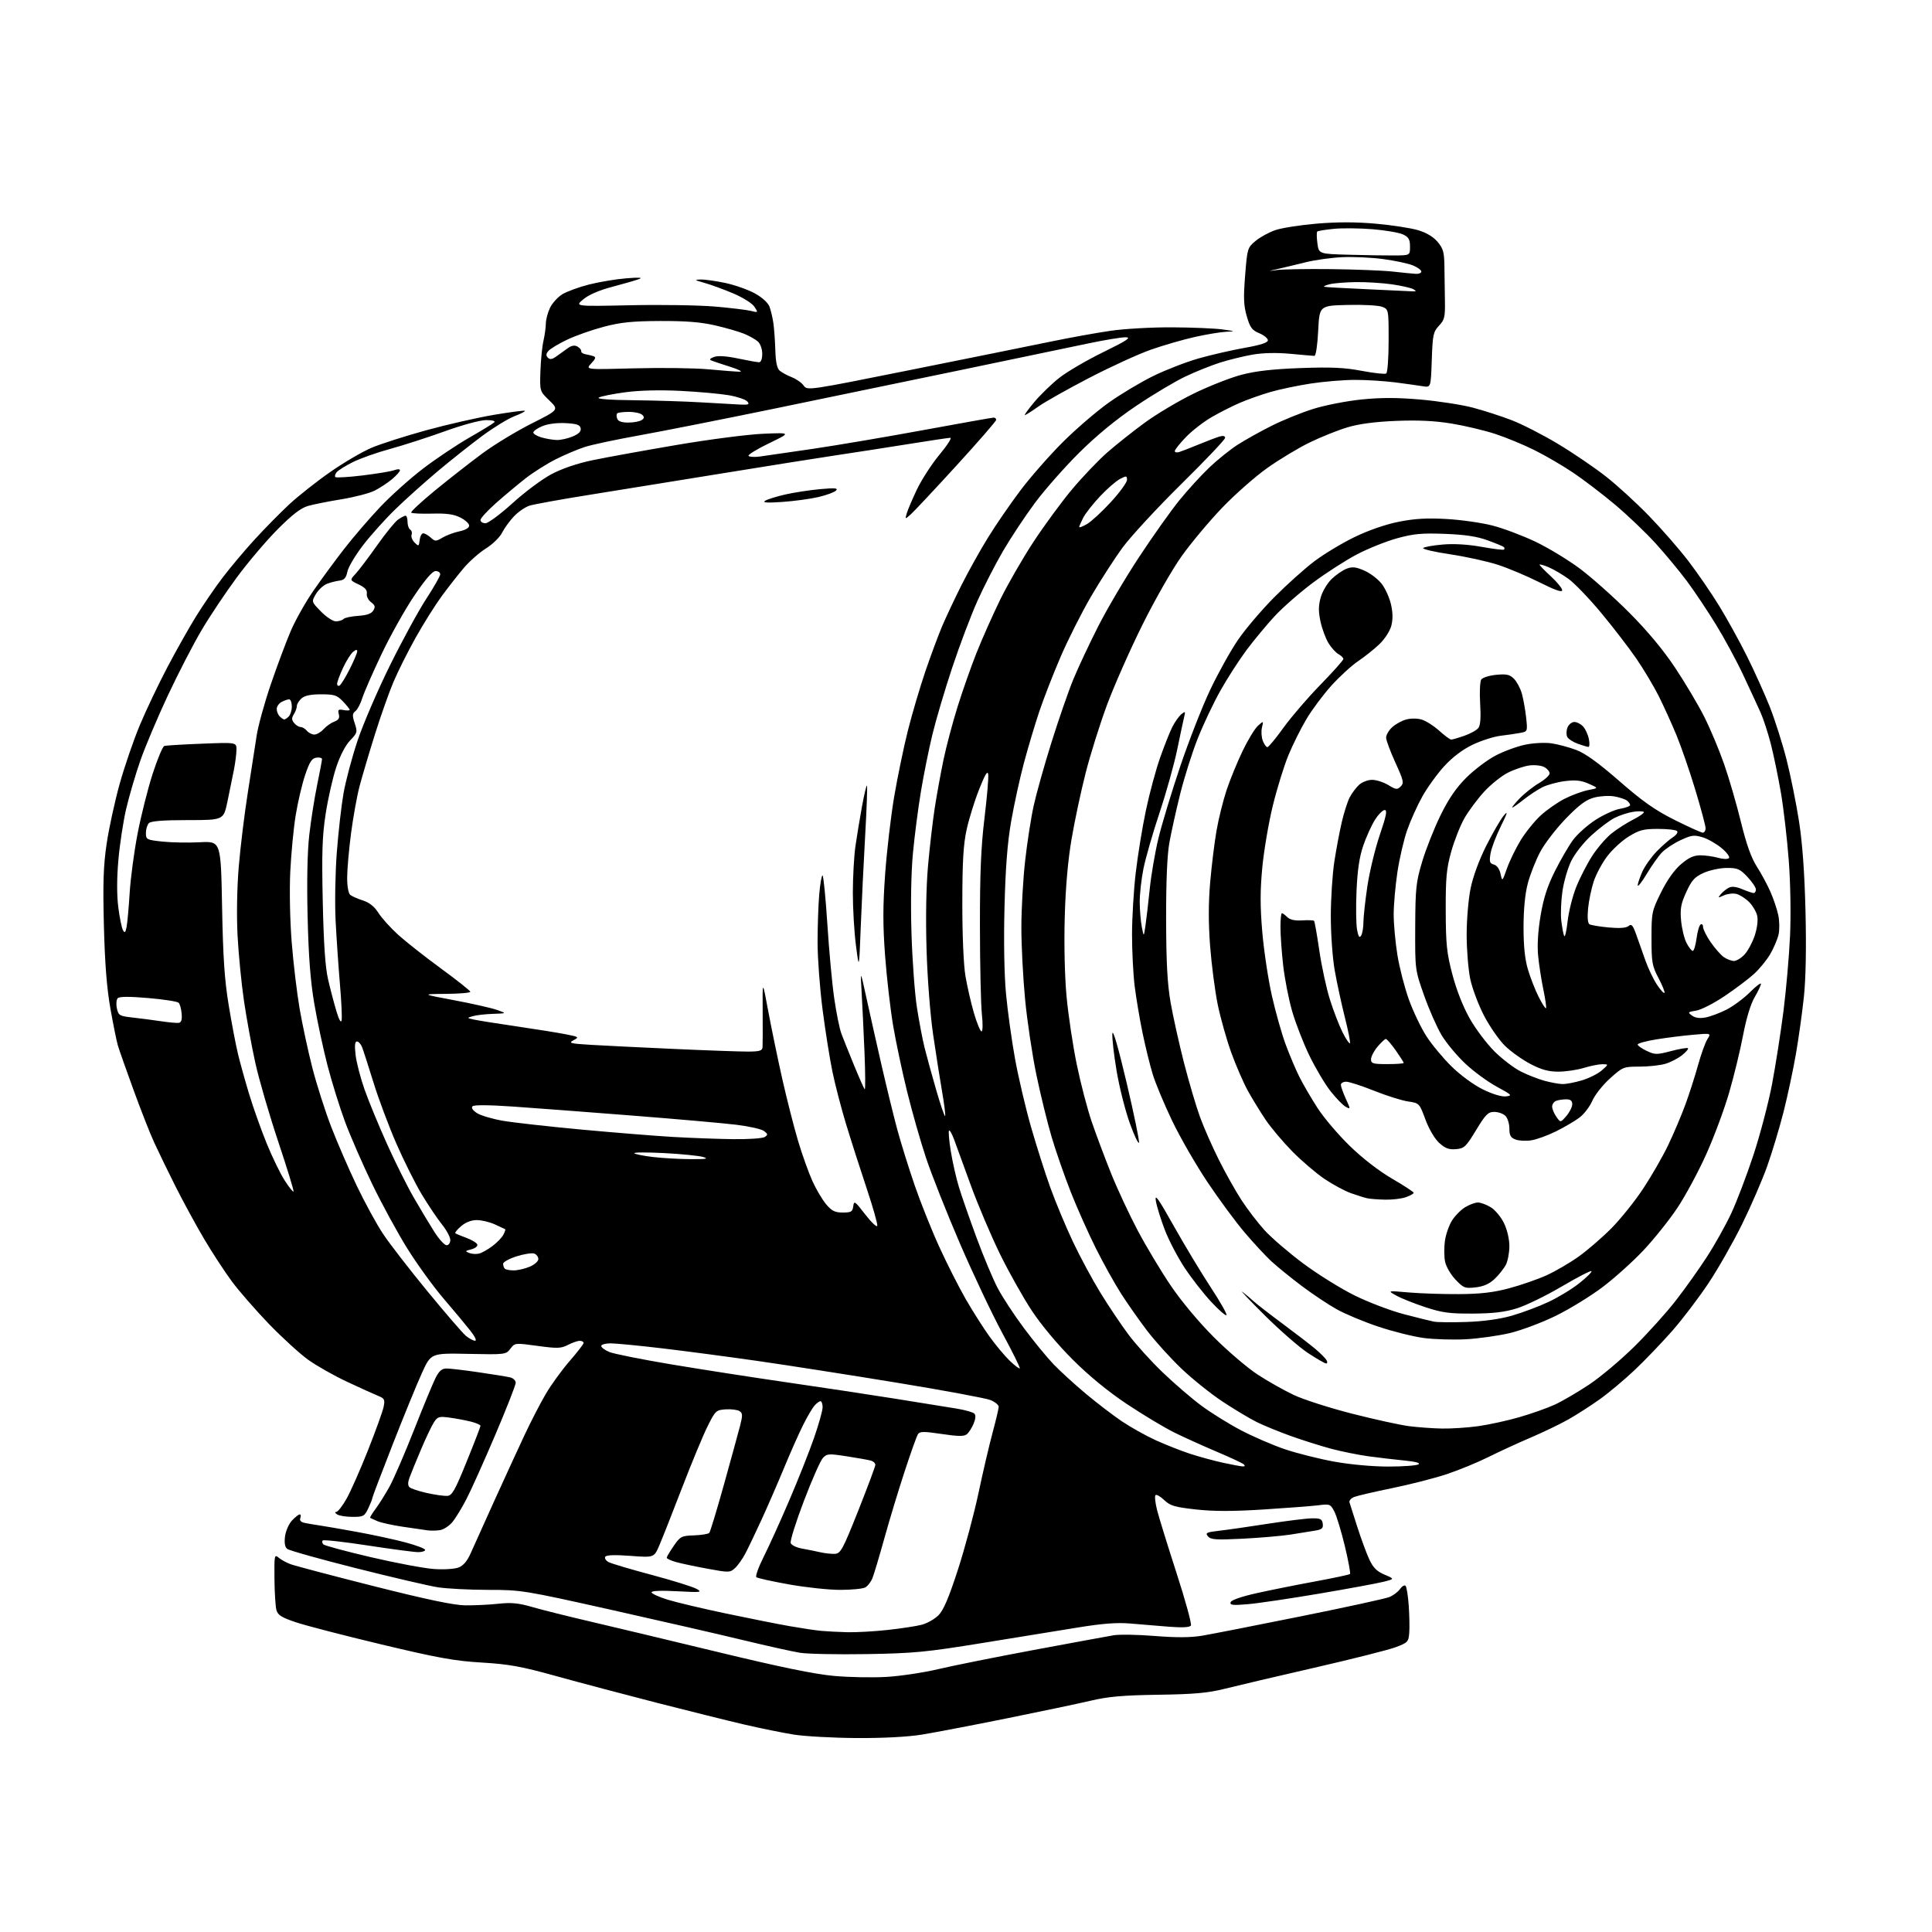 <?xml version="1.0" encoding="UTF-8" standalone="no"?>
<svg 
  version="1.1" 
  xmlns="http://www.w3.org/2000/svg" 
  xmlns:xlink="http://www.w3.org/1999/xlink" 
  xmlns:svg="http://www.w3.org/2000/svg"
  xmlns:rdf="http://www.w3.org/1999/02/22-rdf-syntax-ns#"
  xmlns:cc="http://creativecommons.org/ns#"
  xmlns:dc="http://purl.org/dc/elements/1.1/"
  viewBox="0 0 768 768"
  width="768"
  height="768"
>
<style>svg {background-color: white; }</style>"
<path stroke="none" fill="black" fill-rule="evenodd" d="M340.50,690.90C331.15,690.84 319.90,690.22 315.50,689.52C311.10,688.81 302.32,687.03 296.00,685.56C289.68,684.09 273.93,680.17 261.00,676.86C248.07,673.54 230.07,668.77 221.00,666.25C207.20,662.42 202.38,661.54 191.50,660.89C180.66,660.25 174.00,659.04 151.50,653.66C136.65,650.11 121.36,646.15 117.53,644.85C111.90,642.95 110.42,642.02 109.88,640.00C109.50,638.62 109.15,633.04 109.10,627.60C109.01,618.26 109.10,617.78 110.75,619.18C111.71,620.00 113.85,621.18 115.50,621.79C117.15,622.41 132.00,626.33 148.50,630.50C169.73,635.86 180.40,638.10 185.00,638.15C188.57,638.19 194.46,637.91 198.07,637.52C203.24,636.96 206.10,637.23 211.57,638.81C215.38,639.92 225.70,642.50 234.50,644.55C243.30,646.60 266.25,652.09 285.50,656.74C310.01,662.67 323.80,665.51 331.50,666.20C337.55,666.75 347.00,666.92 352.50,666.59C358.00,666.26 367.23,664.87 373.00,663.50C378.77,662.13 395.88,658.70 411.00,655.88C426.12,653.06 440.37,650.44 442.67,650.05C444.96,649.66 452.34,649.78 459.07,650.33C467.64,651.01 473.28,650.98 477.90,650.21C481.53,649.60 499.12,646.15 517.00,642.54C534.88,638.94 550.76,635.48 552.29,634.85C553.82,634.23 555.73,632.80 556.52,631.67C557.31,630.54 558.30,629.97 558.73,630.39C559.15,630.82 559.73,634.39 560.00,638.33C560.27,642.27 560.36,647.16 560.19,649.20C559.91,652.66 559.55,653.02 554.69,654.83C551.84,655.88 537.35,659.54 522.50,662.94C507.65,666.35 491.68,670.10 487.00,671.28C480.18,672.99 474.94,673.47 460.50,673.69C446.39,673.89 440.55,674.41 433.50,676.07C428.55,677.23 413.48,680.40 400.00,683.12C386.52,685.84 371.45,688.72 366.50,689.53C360.88,690.44 351.11,690.96 340.50,690.90zM344.50,657.53C332.95,657.72 321.02,657.48 318.00,657.00C314.98,656.51 304.85,654.26 295.50,652.00C286.15,649.73 262.52,644.31 243.00,639.94C208.28,632.18 207.20,632.00 194.00,632.00C186.57,631.99 177.57,631.52 174.00,630.96C170.43,630.40 155.80,626.99 141.50,623.38C127.20,619.78 114.89,616.32 114.15,615.70C113.24,614.96 112.97,613.29 113.31,610.69C113.60,608.55 114.85,605.72 116.09,604.40C117.33,603.08 118.71,602.00 119.14,602.00C119.58,602.00 119.69,602.66 119.38,603.46C119.01,604.42 119.61,605.08 121.16,605.39C122.45,605.66 125.08,606.10 127.00,606.38C128.93,606.65 135.68,607.83 142.00,608.98C148.32,610.13 156.99,612.01 161.25,613.15C165.51,614.29 169.00,615.62 169.00,616.11C169.00,616.60 167.76,617.00 166.25,617.00C164.74,617.01 155.73,615.81 146.23,614.36C136.73,612.90 128.66,612.00 128.30,612.37C127.93,612.73 128.05,613.43 128.57,613.93C129.08,614.42 137.60,616.71 147.50,619.02C157.40,621.33 168.65,623.44 172.50,623.71C176.42,623.98 180.73,623.71 182.30,623.10C184.23,622.35 185.76,620.52 187.19,617.25C188.34,614.64 192.55,605.30 196.54,596.50C200.54,587.70 205.88,576.07 208.42,570.66C210.95,565.24 214.78,557.82 216.93,554.16C219.07,550.49 223.34,544.61 226.41,541.07C229.49,537.54 232.00,534.28 232.00,533.82C232.00,533.37 231.30,533.00 230.45,533.00C229.60,533.00 227.49,533.73 225.77,534.62C223.02,536.04 221.56,536.09 213.66,535.01C204.73,533.79 204.66,533.79 202.89,536.14C201.14,538.46 200.86,538.49 186.22,538.19C171.33,537.88 171.33,537.88 167.77,545.69C165.80,549.99 160.55,562.81 156.10,574.18C151.64,585.55 148.00,595.16 148.00,595.53C148.00,595.90 147.27,597.73 146.39,599.60C144.89,602.75 144.43,603.00 140.14,602.98C137.59,602.98 134.82,602.53 134.00,602.00C133.16,601.46 133.01,601.02 133.65,601.02C134.29,601.01 136.14,598.64 137.77,595.75C139.40,592.86 143.23,584.20 146.28,576.50C149.33,568.80 152.13,561.04 152.49,559.26C153.08,556.37 152.85,555.90 150.33,554.88C148.77,554.25 143.25,551.75 138.06,549.32C132.86,546.89 125.89,542.95 122.56,540.57C119.23,538.18 112.22,531.79 106.98,526.37C101.75,520.94 95.12,513.35 92.26,509.50C89.40,505.66 84.40,498.01 81.14,492.50C77.89,487.00 72.75,477.55 69.71,471.50C66.67,465.45 62.85,457.57 61.22,454.00C59.58,450.43 55.89,441.01 53.01,433.08C50.12,425.15 47.35,417.28 46.85,415.58C46.35,413.89 45.02,407.32 43.90,401.00C42.46,392.92 41.69,383.11 41.30,368.00C40.87,351.02 41.10,344.17 42.39,335.40C43.29,329.30 45.62,318.60 47.56,311.63C49.51,304.66 53.12,294.13 55.59,288.23C58.06,282.34 62.98,272.00 66.53,265.25C70.08,258.50 75.23,249.36 77.98,244.94C80.72,240.51 85.42,233.66 88.42,229.70C91.42,225.74 97.16,218.90 101.19,214.50C105.21,210.10 111.43,203.79 115.00,200.47C118.58,197.15 125.92,191.35 131.33,187.59C136.74,183.82 144.16,179.48 147.83,177.94C151.50,176.41 161.25,173.29 169.50,171.02C177.75,168.75 189.84,166.00 196.37,164.90C202.90,163.80 208.42,163.09 208.64,163.31C208.86,163.53 206.99,164.50 204.47,165.46C201.96,166.42 196.21,169.94 191.70,173.28C187.19,176.62 179.22,182.94 174.00,187.32C168.78,191.71 161.21,198.49 157.19,202.40C153.17,206.30 147.38,212.75 144.32,216.73C141.26,220.70 138.46,225.43 138.09,227.23C137.58,229.73 136.85,230.57 134.96,230.80C133.61,230.96 131.35,231.54 129.94,232.09C128.53,232.64 126.57,234.46 125.58,236.14C123.78,239.19 123.78,239.19 127.59,243.09C129.69,245.24 132.35,247.00 133.50,247.00C134.66,247.00 136.03,246.58 136.55,246.06C137.07,245.54 139.70,244.98 142.40,244.81C145.81,244.59 147.63,243.95 148.40,242.69C149.28,241.24 149.10,240.59 147.50,239.39C146.40,238.57 145.64,237.03 145.81,235.97C146.03,234.58 145.11,233.54 142.55,232.32C138.99,230.62 138.99,230.62 141.38,228.06C142.69,226.65 146.52,221.58 149.90,216.79C153.27,212.01 157.03,207.39 158.24,206.54C159.45,205.70 160.79,205.00 161.22,205.00C161.65,205.00 162.00,206.10 162.00,207.44C162.00,208.78 162.48,210.18 163.07,210.54C163.66,210.91 163.90,211.82 163.61,212.57C163.32,213.33 163.85,214.72 164.79,215.66C166.41,217.28 166.52,217.23 166.82,214.69C166.99,213.21 167.63,212.00 168.24,212.00C168.85,212.00 170.18,212.76 171.21,213.69C172.97,215.28 173.26,215.28 175.93,213.70C177.50,212.77 180.52,211.65 182.64,211.21C184.98,210.73 186.50,209.84 186.50,208.96C186.50,208.15 184.93,206.70 183.00,205.73C180.40,204.42 177.51,204.01 171.77,204.17C167.52,204.28 163.78,204.11 163.46,203.79C163.13,203.47 167.46,199.45 173.07,194.85C178.68,190.26 187.14,183.64 191.88,180.15C196.62,176.66 205.38,171.35 211.35,168.35C222.19,162.89 222.19,162.89 218.37,159.19C214.55,155.50 214.55,155.50 214.83,147.50C214.98,143.10 215.52,137.70 216.03,135.50C216.54,133.30 216.96,130.22 216.98,128.65C216.99,127.08 217.72,124.28 218.61,122.42C219.49,120.55 221.69,118.12 223.49,117.00C225.30,115.89 230.09,114.13 234.14,113.10C238.19,112.07 244.88,110.96 249.00,110.63C254.11,110.22 255.70,110.32 254.00,110.95C252.62,111.46 247.84,112.84 243.37,114.02C238.18,115.38 234.02,117.18 231.87,118.98C228.50,121.81 228.50,121.81 250.50,121.34C262.60,121.08 277.68,121.31 284.00,121.85C290.32,122.39 296.84,123.17 298.48,123.58C301.44,124.32 301.45,124.31 299.87,121.91C298.96,120.55 295.29,118.24 291.39,116.60C287.60,115.00 282.48,113.13 280.00,112.44C276.07,111.34 275.88,111.17 278.50,111.11C280.15,111.07 284.55,111.68 288.28,112.47C292.01,113.26 297.26,115.11 299.96,116.57C302.90,118.17 305.26,120.29 305.87,121.87C306.42,123.32 307.13,126.30 307.44,128.50C307.75,130.70 308.09,135.55 308.21,139.28C308.35,143.96 308.89,146.47 309.96,147.37C310.81,148.08 312.98,149.26 314.79,149.97C316.60,150.69 318.71,152.18 319.49,153.29C320.89,155.29 321.34,155.22 362.20,147.01C384.92,142.45 409.80,137.42 417.50,135.83C425.20,134.24 436.00,132.28 441.50,131.49C447.00,130.69 458.02,130.07 466.00,130.12C473.98,130.16 482.98,130.54 486.00,130.96C491.08,131.66 491.19,131.73 487.50,131.88C485.30,131.97 479.68,132.90 475.00,133.94C470.32,134.99 462.45,137.26 457.50,139.00C452.55,140.74 441.52,145.78 433.00,150.21C424.48,154.63 415.36,159.76 412.75,161.62C410.13,163.48 407.73,165.00 407.40,165.00C407.08,165.00 408.76,162.67 411.14,159.83C413.52,156.99 417.95,152.68 420.99,150.27C424.02,147.86 431.90,143.24 438.50,140.01C447.98,135.37 449.87,134.12 447.50,134.07C445.85,134.04 439.10,135.15 432.50,136.54C425.90,137.92 403.18,142.67 382.00,147.08C360.82,151.49 327.07,158.48 307.00,162.61C286.93,166.74 263.07,171.46 254.00,173.09C244.93,174.72 235.25,176.78 232.50,177.67C229.75,178.55 224.57,180.74 221.00,182.53C217.43,184.32 212.00,187.75 208.93,190.14C205.87,192.54 200.59,196.96 197.18,199.97C193.78,202.98 191.00,206.02 191.00,206.72C191.00,207.43 191.89,208.00 192.98,208.00C194.06,208.00 198.90,204.41 203.73,200.03C208.55,195.64 215.51,190.46 219.18,188.51C223.39,186.27 229.44,184.22 235.51,182.95C240.82,181.84 255.81,179.12 268.83,176.90C281.98,174.66 297.39,172.67 303.50,172.42C314.50,171.96 314.50,171.96 305.66,176.23C300.80,178.58 297.15,180.83 297.56,181.24C297.97,181.64 299.93,181.76 301.90,181.50C303.88,181.24 313.38,179.86 323.00,178.44C332.62,177.02 352.55,173.64 367.27,170.93C382.00,168.22 394.48,166.00 395.02,166.00C395.56,166.00 396.00,166.41 396.00,166.90C396.00,167.40 388.86,175.61 380.14,185.15C371.42,194.69 363.26,203.40 362.01,204.50C359.73,206.50 359.73,206.50 360.47,204.00C360.87,202.62 362.70,198.35 364.53,194.50C366.37,190.65 370.38,184.46 373.45,180.75C376.53,177.04 378.47,174.01 377.77,174.03C377.07,174.04 369.52,175.17 361.00,176.54C352.48,177.90 339.45,179.93 332.06,181.03C324.67,182.14 304.64,185.32 287.56,188.10C270.48,190.88 246.82,194.70 235.00,196.59C223.18,198.47 212.12,200.47 210.43,201.03C208.74,201.58 205.98,203.49 204.29,205.27C202.60,207.05 200.48,209.98 199.57,211.79C198.66,213.59 195.79,216.39 193.21,217.99C190.62,219.60 186.66,223.07 184.42,225.71C182.18,228.34 178.23,233.38 175.65,236.89C173.07,240.41 168.40,247.83 165.28,253.39C162.16,258.95 158.14,266.96 156.36,271.20C154.57,275.43 151.24,284.88 148.95,292.20C146.66,299.51 143.96,308.65 142.94,312.50C141.92,316.35 140.39,324.81 139.54,331.30C138.69,337.79 138.00,345.72 138.00,348.93C138.00,352.39 138.51,355.16 139.25,355.75C139.94,356.29 142.21,357.29 144.30,357.96C146.86,358.79 148.85,360.39 150.43,362.88C151.71,364.92 155.22,368.81 158.22,371.54C161.23,374.27 168.92,380.32 175.31,385.00C181.70,389.68 186.95,393.84 186.97,394.25C186.99,394.66 182.61,395.04 177.25,395.08C167.50,395.16 167.50,395.16 180.50,397.60C187.65,398.95 195.30,400.67 197.50,401.44C201.50,402.84 201.50,402.84 196.00,403.02C192.97,403.12 189.38,403.53 188.00,403.93C185.50,404.66 185.50,404.66 188.50,405.32C190.15,405.68 197.80,406.89 205.50,408.02C213.20,409.15 221.95,410.55 224.94,411.15C230.15,412.17 230.28,412.28 227.99,413.50C225.86,414.65 226.62,414.84 235.05,415.35C240.25,415.66 255.07,416.39 268.00,416.97C280.93,417.56 294.09,418.02 297.25,418.02C302.00,418.00 303.02,417.70 303.13,416.25C303.20,415.29 303.21,408.88 303.17,402.00C303.08,389.50 303.08,389.50 305.40,402.00C306.68,408.88 309.19,421.02 310.99,429.00C312.79,436.98 315.60,448.00 317.24,453.50C318.88,459.00 321.45,466.20 322.95,469.50C324.45,472.80 326.91,476.96 328.43,478.75C330.65,481.38 331.92,482.00 335.02,482.00C338.37,482.00 338.91,481.68 339.18,479.49C339.48,477.19 339.85,477.44 343.92,482.73C346.36,485.88 348.52,487.94 348.73,487.31C348.94,486.67 347.03,479.93 344.49,472.33C341.95,464.72 338.29,453.32 336.37,447.00C334.44,440.68 331.98,431.23 330.90,426.00C329.82,420.77 328.05,409.62 326.97,401.21C325.89,392.80 325.00,380.83 325.00,374.61C325.00,368.39 325.29,359.86 325.65,355.65C326.00,351.44 326.60,348.00 326.96,348.00C327.33,348.00 328.19,356.66 328.88,367.25C329.56,377.84 330.79,391.20 331.63,396.93C332.46,402.67 333.74,408.97 334.48,410.93C335.22,412.90 337.48,418.55 339.51,423.50C341.54,428.45 343.44,432.73 343.74,433.00C344.03,433.27 343.99,426.65 343.65,418.28C343.30,409.91 342.78,399.11 342.50,394.28C341.98,385.50 341.98,385.50 344.49,397.00C345.87,403.32 348.61,415.48 350.56,424.00C352.52,432.52 355.27,443.76 356.67,448.96C358.08,454.16 361.16,464.06 363.52,470.96C365.89,477.86 370.32,488.97 373.38,495.66C376.44,502.35 381.18,511.70 383.91,516.45C386.64,521.19 390.89,527.87 393.34,531.29C395.80,534.70 399.42,539.04 401.39,540.93C403.36,542.82 405.15,544.17 405.37,543.93C405.60,543.69 402.44,537.33 398.37,529.79C394.29,522.24 386.72,506.22 381.53,494.18C376.35,482.15 370.33,466.94 368.15,460.40C365.96,453.85 362.57,441.98 360.61,434.00C358.64,426.02 356.14,414.21 355.04,407.74C353.94,401.27 352.51,388.82 351.85,380.07C350.93,367.79 350.93,360.37 351.85,347.57C352.50,338.45 354.12,324.54 355.45,316.68C356.79,308.81 359.25,296.95 360.92,290.33C362.59,283.70 365.71,273.16 367.84,266.89C369.98,260.63 372.97,252.57 374.48,249.00C376.00,245.43 379.47,238.05 382.19,232.62C384.92,227.18 389.68,218.65 392.77,213.66C395.85,208.66 401.63,200.27 405.60,194.99C409.57,189.72 417.10,181.13 422.34,175.89C427.57,170.66 435.81,163.57 440.65,160.12C445.48,156.68 453.50,151.88 458.47,149.45C463.44,147.02 471.55,143.88 476.50,142.47C481.45,141.07 489.66,139.18 494.75,138.28C501.12,137.15 504.00,136.21 504.00,135.27C504.00,134.51 502.46,133.25 500.58,132.47C497.69,131.26 496.91,130.21 495.62,125.75C494.37,121.47 494.25,118.36 494.96,109.48C495.81,98.76 495.91,98.44 499.09,95.79C500.87,94.29 504.40,92.36 506.92,91.49C509.44,90.61 516.90,89.45 523.50,88.89C531.67,88.21 539.17,88.22 547.02,88.93C553.36,89.50 560.86,90.66 563.70,91.50C567.03,92.49 569.78,94.14 571.47,96.15C573.70,98.80 574.11,100.27 574.18,105.88C574.23,109.52 574.32,115.73 574.38,119.67C574.49,126.02 574.22,127.15 572.01,129.49C569.74,131.91 569.50,133.06 569.15,143.09C568.78,154.05 568.78,154.05 565.64,153.54C563.91,153.26 558.98,152.57 554.68,152.01C550.38,151.46 543.18,151.00 538.68,151.01C534.18,151.01 526.23,151.67 521.00,152.47C515.77,153.28 508.57,154.79 505.00,155.83C501.43,156.87 496.02,158.78 493.00,160.07C489.98,161.36 484.85,163.95 481.61,165.84C478.37,167.72 473.75,171.31 471.36,173.81C468.96,176.31 467.00,178.78 467.00,179.30C467.00,179.81 467.79,179.99 468.75,179.69C469.71,179.39 473.20,178.04 476.50,176.68C479.80,175.32 483.51,173.91 484.75,173.54C486.21,173.10 487.00,173.29 487.00,174.06C487.00,174.72 479.18,182.96 469.62,192.38C460.07,201.80 449.55,213.17 446.25,217.66C442.96,222.15 437.24,231.02 433.55,237.37C429.86,243.73 424.46,254.45 421.56,261.21C418.65,267.97 414.83,277.77 413.08,283.00C411.33,288.23 408.58,297.45 406.97,303.50C405.36,309.55 403.10,319.90 401.95,326.50C400.47,335.01 399.70,344.90 399.31,360.50C398.96,373.97 399.19,387.35 399.90,395.00C400.54,401.88 402.16,413.57 403.51,421.00C404.87,428.43 407.72,440.57 409.85,448.00C411.98,455.43 415.42,466.23 417.49,472.00C419.57,477.77 423.60,487.45 426.46,493.50C429.31,499.55 434.28,508.77 437.50,514.00C440.72,519.23 445.72,526.68 448.62,530.56C451.52,534.44 457.63,541.19 462.20,545.56C466.76,549.94 473.61,555.83 477.41,558.66C481.20,561.49 488.28,565.90 493.13,568.46C497.98,571.02 505.90,574.45 510.73,576.08C515.55,577.72 524.42,579.94 530.42,581.03C536.87,582.19 545.69,582.99 551.92,582.98C557.74,582.98 563.11,582.58 563.85,582.11C564.72,581.56 562.75,581.02 558.35,580.59C554.58,580.22 548.12,579.46 544.00,578.90C539.88,578.33 533.12,576.97 529.00,575.86C524.88,574.75 517.67,572.47 513.00,570.79C508.32,569.11 502.25,566.62 499.50,565.25C496.75,563.89 490.68,560.25 486.00,557.16C481.32,554.07 473.95,548.16 469.61,544.02C465.28,539.88 459.16,533.12 456.01,529.00C452.87,524.88 448.21,518.24 445.66,514.26C443.12,510.28 438.60,502.18 435.64,496.26C432.68,490.34 428.21,480.32 425.70,473.98C423.20,467.65 419.77,457.79 418.07,452.08C416.37,446.36 413.63,435.19 411.98,427.26C410.33,419.33 408.31,405.83 407.49,397.26C406.67,388.69 406.00,375.79 406.01,368.59C406.01,361.39 406.68,349.54 407.50,342.26C408.31,334.98 409.84,325.08 410.91,320.26C411.97,315.44 415.16,304.07 418.01,295.00C420.85,285.93 424.75,274.68 426.68,270.00C428.61,265.32 433.07,255.83 436.59,248.91C440.11,241.98 447.41,229.61 452.82,221.41C458.22,213.21 465.38,203.12 468.71,199.00C472.05,194.88 477.44,188.96 480.70,185.86C483.96,182.75 489.07,178.65 492.06,176.74C495.05,174.83 501.10,171.46 505.50,169.25C509.90,167.04 517.31,164.04 521.96,162.57C526.61,161.10 535.25,159.41 541.15,158.81C548.98,158.01 555.36,158.02 564.70,158.83C571.74,159.45 581.08,160.89 585.46,162.04C589.84,163.20 596.82,165.45 600.96,167.05C605.11,168.65 613.39,172.89 619.36,176.48C625.34,180.07 633.89,185.89 638.36,189.40C642.84,192.91 650.58,199.99 655.56,205.14C660.55,210.29 667.56,218.32 671.14,223.00C674.73,227.68 680.24,235.70 683.39,240.83C686.54,245.97 691.51,254.97 694.43,260.83C697.36,266.70 701.43,275.72 703.48,280.87C705.52,286.03 708.53,295.48 710.16,301.87C711.79,308.27 714.03,319.35 715.14,326.50C716.50,335.25 717.34,346.93 717.71,362.20C718.07,376.71 717.84,388.98 717.08,396.20C716.43,402.42 714.99,412.68 713.90,419.00C712.80,425.32 710.59,435.68 708.99,442.00C707.38,448.32 704.47,458.00 702.52,463.50C700.56,469.00 696.09,479.35 692.57,486.50C689.06,493.65 683.04,504.23 679.21,510.00C675.38,515.77 668.88,524.33 664.78,529.00C660.67,533.67 653.96,540.67 649.86,544.56C645.76,548.44 639.49,553.69 635.93,556.23C632.37,558.77 626.76,562.37 623.48,564.23C620.19,566.09 613.45,569.33 608.50,571.45C603.55,573.56 595.99,577.04 591.70,579.18C587.41,581.32 579.99,584.37 575.20,585.97C570.42,587.57 560.70,590.06 553.62,591.51C546.54,592.96 539.68,594.55 538.39,595.04C537.10,595.53 536.22,596.51 536.44,597.22C536.66,597.92 538.07,602.33 539.56,607.00C541.06,611.67 543.19,617.46 544.30,619.86C545.84,623.18 547.29,624.63 550.37,625.94C554.42,627.66 554.42,627.66 549.89,628.80C547.40,629.42 535.94,631.54 524.43,633.49C512.92,635.44 500.18,637.33 496.11,637.68C490.01,638.21 488.81,638.07 489.19,636.91C489.48,636.05 493.50,634.65 499.58,633.30C505.03,632.08 515.50,629.99 522.82,628.64C530.15,627.29 536.37,625.96 536.65,625.69C536.92,625.41 535.99,620.41 534.59,614.57C533.18,608.73 531.31,602.56 530.43,600.86C528.90,597.91 528.61,597.79 524.16,598.36C521.60,598.68 511.77,599.44 502.33,600.04C489.91,600.82 482.44,600.82 475.35,600.03C466.93,599.09 465.16,598.57 462.78,596.29C461.26,594.84 459.71,593.96 459.33,594.34C458.94,594.72 459.23,597.39 459.95,600.27C460.68,603.15 464.16,614.40 467.68,625.27C471.21,636.15 473.78,645.55 473.40,646.16C472.94,646.91 470.10,647.06 464.61,646.64C460.15,646.29 453.28,645.73 449.33,645.38C444.18,644.92 438.42,645.35 428.83,646.90C421.50,648.09 404.25,650.88 390.50,653.12C368.16,656.75 363.27,657.22 344.50,657.53zM336.79,648.83C340.25,648.92 347.45,648.52 352.79,647.94C358.13,647.36 364.26,646.43 366.41,645.86C368.56,645.30 371.55,643.60 373.06,642.09C375.06,640.09 377.15,635.18 380.81,623.90C383.56,615.41 387.23,601.72 388.97,593.48C390.71,585.24 393.23,574.45 394.57,569.50C395.90,564.55 397.00,559.91 397.00,559.20C397.00,558.48 395.54,557.29 393.75,556.55C391.96,555.82 375.20,552.70 356.50,549.64C337.80,546.57 313.05,542.71 301.50,541.05C289.95,539.39 272.85,537.13 263.50,536.02C254.15,534.91 244.81,534.01 242.75,534.00C240.69,534.00 239.00,534.47 239.00,535.05C239.00,535.63 240.46,536.71 242.25,537.45C244.04,538.18 255.18,540.41 267.00,542.39C278.82,544.36 299.30,547.55 312.50,549.46C325.70,551.37 345.05,554.29 355.50,555.95C365.95,557.61 377.17,559.41 380.43,559.96C383.69,560.51 386.79,561.39 387.32,561.92C387.94,562.54 387.84,563.96 387.04,565.91C386.35,567.57 385.14,569.47 384.35,570.12C383.25,571.04 380.98,571.02 374.34,570.03C367.15,568.96 365.63,568.98 364.89,570.13C364.40,570.88 362.01,577.58 359.58,585.00C357.14,592.42 353.53,604.35 351.55,611.50C349.56,618.65 347.44,625.75 346.83,627.29C346.22,628.82 344.92,630.51 343.93,631.04C342.94,631.57 338.46,632.00 333.98,632.00C329.50,632.00 320.35,631.03 313.66,629.83C306.97,628.64 301.13,627.35 300.67,626.96C300.22,626.57 301.52,622.93 303.57,618.87C305.61,614.82 310.18,604.75 313.71,596.50C317.25,588.25 321.69,577.07 323.57,571.65C325.46,566.24 327.00,560.72 327.00,559.40C327.00,558.08 326.62,557.00 326.15,557.00C325.69,557.00 324.62,557.79 323.77,558.75C322.92,559.71 320.88,563.20 319.23,566.50C317.58,569.80 314.18,577.45 311.68,583.50C309.18,589.55 305.17,598.77 302.77,604.00C300.37,609.23 297.47,615.30 296.31,617.50C295.16,619.70 293.29,622.34 292.15,623.36C290.18,625.15 289.73,625.16 281.30,623.60C276.46,622.71 270.81,621.52 268.75,620.95C266.69,620.37 265.01,619.59 265.03,619.20C265.05,618.82 266.31,616.70 267.83,614.50C270.43,610.74 270.91,610.49 275.92,610.33C278.85,610.23 281.57,609.78 281.96,609.33C282.35,608.87 284.98,600.17 287.82,590.00C290.65,579.83 293.53,569.34 294.21,566.70C295.26,562.62 295.22,561.75 293.97,560.94C293.16,560.41 290.70,560.10 288.50,560.24C284.65,560.49 284.38,560.75 281.26,567.00C279.48,570.58 274.90,581.60 271.10,591.50C267.29,601.40 263.23,611.68 262.08,614.34C259.99,619.19 259.99,619.19 250.62,618.48C244.37,618.02 241.04,618.13 240.60,618.84C240.24,619.42 240.83,620.37 241.91,620.95C242.99,621.53 250.73,623.83 259.12,626.06C267.50,628.30 275.52,630.80 276.93,631.62C279.29,632.98 278.67,633.06 269.25,632.55C262.95,632.20 259.00,632.36 259.00,632.95C259.00,633.49 261.87,634.81 265.37,635.89C268.88,636.97 279.34,639.45 288.62,641.40C297.90,643.35 309.32,645.62 314.00,646.44C318.68,647.26 324.30,648.10 326.50,648.30C328.70,648.50 333.33,648.74 336.79,648.83zM331.96,617.67C334.17,617.52 335.09,615.81 341.17,600.50C344.88,591.15 347.94,582.97 347.96,582.32C347.98,581.67 347.21,580.91 346.25,580.63C345.29,580.35 340.98,579.58 336.68,578.92C329.40,577.79 328.73,577.83 327.09,579.60C326.12,580.65 322.72,588.34 319.54,596.70C316.35,605.07 314.01,612.58 314.32,613.40C314.64,614.22 316.61,615.19 318.70,615.56C320.79,615.93 324.07,616.59 326.00,617.03C327.93,617.48 330.61,617.76 331.96,617.67zM493.99,611.66C483.35,612.19 481.29,612.05 480.18,610.72C479.04,609.34 479.57,609.08 484.69,608.49C487.89,608.13 496.57,606.88 504.00,605.72C511.43,604.57 519.30,603.59 521.50,603.56C524.88,603.51 525.55,603.84 525.81,605.69C526.07,607.49 525.52,607.99 522.81,608.44C520.99,608.75 516.58,609.46 513.00,610.02C509.43,610.57 500.87,611.31 493.99,611.66zM175.00,608.23C173.62,608.48 171.38,608.52 170.00,608.34C168.62,608.15 164.16,607.50 160.08,606.90C155.99,606.29 151.49,605.30 150.08,604.70C148.66,604.09 147.34,603.49 147.15,603.36C146.96,603.24 147.92,601.64 149.28,599.82C150.65,597.99 153.14,594.02 154.82,591.00C156.49,587.98 160.87,577.85 164.55,568.50C168.23,559.15 172.10,549.81 173.14,547.75C174.57,544.93 175.66,544.00 177.53,544.00C178.89,544.00 184.62,544.67 190.26,545.50C195.89,546.32 201.51,547.23 202.75,547.52C203.99,547.80 205.00,548.77 205.00,549.68C205.00,550.58 201.34,559.91 196.87,570.41C192.40,580.91 187.23,592.42 185.37,596.00C183.52,599.58 180.99,603.69 179.75,605.15C178.51,606.60 176.38,607.99 175.00,608.23zM177.77,594.64C179.71,594.52 180.83,592.55 185.51,581.00C188.53,573.58 190.99,567.18 191.00,566.79C191.00,566.40 189.31,565.65 187.25,565.13C185.19,564.61 181.39,563.89 178.81,563.54C174.58,562.96 173.96,563.14 172.52,565.34C171.64,566.68 169.32,571.54 167.38,576.14C165.43,580.74 163.37,585.77 162.80,587.33C162.09,589.24 162.08,590.48 162.77,591.17C163.33,591.73 166.42,592.77 169.64,593.48C172.86,594.20 176.52,594.72 177.77,594.64zM493.95,582.92C494.84,582.97 495.03,582.66 494.45,582.12C493.93,581.64 489.02,579.34 483.53,577.02C478.05,574.70 470.40,571.23 466.53,569.31C462.67,567.38 454.32,562.37 448.00,558.16C440.52,553.18 433.00,547.02 426.46,540.51C420.44,534.50 413.91,526.70 410.15,521.00C406.70,515.77 401.01,505.65 397.51,498.50C394.01,491.35 388.85,479.20 386.03,471.50C383.22,463.80 380.21,455.56 379.35,453.19C378.49,450.82 377.55,449.12 377.25,449.41C376.96,449.71 377.28,453.45 377.97,457.72C378.66,462.00 380.12,468.43 381.22,472.00C382.31,475.57 385.45,484.57 388.19,492.00C390.93,499.43 394.71,508.44 396.59,512.03C398.47,515.62 403.20,522.82 407.09,528.03C410.98,533.24 416.26,539.68 418.83,542.35C421.40,545.02 427.10,550.23 431.50,553.92C435.90,557.61 442.37,562.57 445.88,564.94C449.39,567.31 455.46,570.71 459.38,572.50C463.30,574.28 469.47,576.72 473.10,577.91C476.74,579.09 482.59,580.69 486.10,581.45C489.62,582.22 493.15,582.88 493.95,582.92zM573.18,567.87C576.85,567.94 583.32,567.52 587.57,566.93C591.81,566.34 599.15,564.74 603.89,563.37C608.62,562.01 614.94,559.78 617.93,558.42C620.91,557.06 627.09,553.46 631.66,550.42C636.23,547.38 644.37,540.53 649.76,535.20C655.15,529.86 662.53,521.67 666.15,517.00C669.78,512.33 675.31,504.56 678.44,499.74C681.58,494.92 685.95,487.12 688.16,482.40C690.37,477.69 694.35,467.23 697.01,459.16C699.67,451.09 703.00,438.42 704.41,431.00C705.82,423.57 707.86,410.52 708.95,402.00C710.03,393.48 711.21,379.98 711.57,372.00C711.95,363.56 711.74,351.04 711.06,342.05C710.42,333.55 709.02,321.48 707.96,315.24C706.89,309.00 705.09,300.27 703.96,295.83C702.82,291.39 700.96,285.67 699.81,283.13C698.67,280.58 695.59,273.93 692.97,268.35C690.36,262.76 685.47,253.72 682.10,248.25C678.74,242.78 673.59,235.06 670.65,231.11C667.71,227.15 662.09,220.37 658.17,216.05C654.25,211.73 646.98,204.79 642.03,200.63C637.08,196.48 629.63,190.79 625.49,187.99C621.35,185.20 614.41,181.14 610.07,178.98C605.73,176.81 598.66,173.89 594.35,172.48C590.04,171.08 582.24,169.22 577.01,168.37C570.35,167.28 563.76,166.96 555.00,167.31C546.60,167.65 540.26,168.49 535.67,169.86C531.92,170.98 525.17,173.68 520.67,175.86C516.18,178.04 508.55,182.63 503.72,186.07C498.89,189.50 490.79,196.65 485.72,201.95C480.65,207.25 473.46,215.85 469.75,221.05C465.99,226.31 459.04,238.47 454.07,248.50C449.15,258.40 442.84,272.70 440.03,280.27C437.23,287.84 433.41,299.99 431.56,307.27C429.70,314.55 427.18,326.35 425.97,333.50C424.51,342.07 423.58,352.69 423.25,364.64C422.94,375.48 423.24,388.15 423.97,396.10C424.65,403.42 426.47,415.57 428.02,423.10C429.57,430.63 432.26,440.93 434.00,445.99C435.73,451.05 439.17,460.21 441.63,466.34C444.09,472.48 448.84,482.68 452.18,489.00C455.52,495.32 461.46,505.23 465.36,511.00C469.58,517.24 476.54,525.57 482.49,531.52C487.99,537.03 495.83,543.73 499.90,546.39C503.97,549.06 510.50,552.74 514.40,554.57C518.31,556.40 528.74,559.74 537.60,561.99C546.45,564.25 556.57,566.46 560.10,566.92C563.62,567.37 569.50,567.80 573.18,567.87zM527.16,542.00C526.65,542.00 523.36,540.10 519.86,537.79C516.36,535.47 508.55,528.65 502.50,522.62C496.45,516.60 492.61,512.53 493.96,513.59C495.31,514.64 497.34,516.35 498.46,517.38C499.58,518.41 504.77,522.43 510.00,526.31C515.23,530.19 521.08,534.70 523.00,536.33C524.92,537.97 526.86,539.91 527.30,540.65C527.74,541.39 527.68,542.00 527.16,542.00zM188.83,532.97C189.62,532.99 188.79,531.25 186.83,528.79C185.00,526.47 180.24,520.77 176.25,516.11C172.27,511.46 165.83,502.56 161.94,496.34C158.06,490.12 151.76,478.57 147.95,470.67C144.13,462.76 139.27,451.62 137.15,445.90C135.03,440.18 131.89,430.10 130.18,423.50C128.47,416.90 126.11,405.88 124.94,399.00C123.41,390.02 122.66,380.29 122.28,364.42C121.94,350.37 122.18,338.55 122.94,331.92C123.59,326.19 124.99,317.27 126.06,312.09C127.13,306.92 128.00,302.27 128.00,301.77C128.00,301.27 126.99,301.00 125.75,301.18C123.95,301.44 123.05,302.85 121.26,308.19C120.03,311.87 118.35,319.05 117.53,324.15C116.70,329.24 115.74,339.28 115.39,346.46C115.03,353.91 115.27,365.93 115.95,374.50C116.60,382.75 118.02,394.68 119.11,401.00C120.20,407.32 122.48,417.90 124.17,424.50C125.87,431.10 129.23,441.61 131.63,447.86C134.04,454.10 138.62,464.68 141.82,471.36C145.01,478.04 149.72,486.65 152.28,490.50C154.84,494.35 162.77,504.60 169.90,513.29C177.03,521.97 183.91,529.94 185.18,531.00C186.46,532.06 188.10,532.95 188.83,532.97zM582.67,532.38C577.63,532.64 570.12,532.42 566.00,531.88C561.88,531.33 553.77,529.32 548.00,527.39C542.23,525.47 534.73,522.34 531.33,520.44C527.94,518.55 521.64,514.34 517.33,511.09C513.03,507.85 507.63,503.46 505.35,501.35C503.07,499.23 498.33,494.12 494.82,490.00C491.31,485.88 484.66,476.88 480.05,470.00C475.44,463.12 469.09,452.10 465.93,445.50C462.77,438.90 459.30,430.57 458.21,427.00C457.12,423.43 455.30,416.00 454.16,410.50C453.03,405.00 451.63,396.69 451.05,392.03C450.47,387.37 450.00,378.14 450.00,371.52C450.00,364.90 450.66,353.81 451.48,346.88C452.29,339.94 454.11,328.78 455.53,322.07C456.94,315.36 459.48,305.97 461.16,301.19C462.85,296.41 465.04,290.89 466.04,288.93C467.04,286.97 468.64,284.72 469.59,283.93C471.18,282.63 471.28,282.72 470.72,285.00C470.38,286.38 469.14,292.23 467.95,298.00C466.76,303.77 463.62,315.02 460.96,323.00C458.30,330.98 455.42,340.97 454.56,345.21C453.70,349.45 453.03,355.52 453.06,358.71C453.09,361.89 453.46,366.30 453.89,368.50C454.67,372.50 454.67,372.50 455.33,368.00C455.70,365.52 456.47,358.93 457.04,353.35C457.61,347.77 459.17,338.68 460.51,333.16C461.85,327.64 465.71,314.88 469.10,304.81C472.49,294.74 477.86,281.01 481.03,274.30C484.21,267.60 489.21,258.60 492.15,254.32C495.09,250.03 501.55,242.44 506.50,237.45C511.45,232.46 518.65,226.00 522.50,223.10C526.35,220.20 533.55,215.86 538.50,213.47C544.00,210.80 550.80,208.45 555.98,207.42C562.29,206.16 567.16,205.87 574.98,206.31C580.77,206.63 589.03,207.81 593.35,208.93C597.67,210.05 605.32,212.93 610.35,215.33C615.38,217.73 623.33,222.54 628.00,226.02C632.67,229.51 641.47,237.34 647.55,243.43C654.85,250.75 661.06,258.20 665.86,265.40C669.86,271.40 675.10,280.22 677.50,285.00C679.90,289.77 683.45,298.24 685.38,303.80C687.32,309.37 690.32,319.68 692.04,326.71C694.23,335.64 696.14,341.01 698.38,344.50C700.14,347.25 702.57,351.75 703.78,354.50C704.99,357.25 706.39,361.41 706.89,363.75C707.38,366.09 707.44,369.57 707.01,371.47C706.58,373.38 705.07,376.91 703.67,379.31C702.26,381.70 699.34,385.27 697.18,387.22C695.01,389.18 689.79,393.11 685.56,395.96C681.33,398.81 676.26,401.41 674.29,401.73C670.94,402.27 670.83,402.40 672.60,403.71C673.85,404.63 675.67,404.89 677.94,404.47C679.84,404.12 683.59,402.72 686.28,401.36C688.97,399.99 693.16,396.89 695.59,394.47C698.01,392.04 700.00,390.52 700.00,391.10C700.00,391.67 698.86,394.09 697.47,396.46C695.90,399.14 694.17,404.84 692.90,411.53C691.78,417.45 689.29,427.71 687.36,434.33C685.44,440.96 681.32,452.03 678.21,458.94C675.10,465.85 669.95,475.41 666.75,480.20C663.56,484.98 657.52,492.54 653.33,496.99C649.15,501.44 641.85,508.01 637.11,511.60C632.37,515.18 624.00,520.33 618.50,523.03C613.00,525.73 604.75,528.83 600.17,529.92C595.58,531.00 587.71,532.11 582.67,532.38zM583.00,525.50C589.73,525.27 596.17,524.38 600.93,523.02C605.02,521.85 611.55,519.41 615.43,517.60C619.32,515.79 624.90,512.41 627.83,510.07C630.76,507.74 632.92,505.59 632.63,505.29C632.33,505.00 627.01,507.75 620.80,511.41C614.58,515.07 606.58,518.97 603.00,520.08C598.22,521.57 593.60,522.12 585.50,522.17C576.18,522.22 573.28,521.83 566.50,519.59C562.10,518.14 556.92,516.07 555.00,514.99C551.50,513.03 551.50,513.03 560.00,513.77C564.67,514.17 573.67,514.47 580.00,514.43C588.55,514.37 593.66,513.78 599.91,512.11C604.53,510.88 611.21,508.56 614.75,506.96C618.30,505.35 624.06,501.99 627.56,499.49C631.06,496.99 636.92,491.93 640.58,488.24C644.23,484.54 649.91,477.47 653.18,472.51C656.46,467.56 660.92,459.80 663.09,455.28C665.25,450.76 668.32,443.56 669.89,439.28C671.47,435.00 673.75,427.90 674.97,423.50C676.19,419.10 677.87,414.42 678.72,413.09C680.25,410.69 680.25,410.69 672.87,411.35C668.82,411.71 662.24,412.54 658.25,413.20C654.26,413.85 651.00,414.76 651.00,415.21C651.00,415.66 652.60,416.80 654.56,417.73C657.87,419.31 658.55,419.31 664.31,417.81C667.71,416.92 670.73,416.41 671.00,416.68C671.27,416.96 670.21,418.21 668.64,419.46C667.07,420.72 664.09,422.26 662.03,422.87C659.96,423.49 655.33,424.00 651.74,424.00C645.37,424.00 645.09,424.11 639.99,428.70C637.11,431.29 633.95,435.29 632.96,437.59C631.98,439.89 629.67,442.90 627.84,444.27C626.00,445.65 621.80,448.11 618.50,449.75C615.20,451.38 610.78,452.98 608.68,453.30C606.58,453.63 603.77,453.48 602.43,452.97C600.50,452.24 600.00,451.33 600.00,448.60C600.00,446.70 599.29,444.44 598.43,443.57C597.56,442.71 595.57,442.00 594.00,442.00C591.53,442.00 590.56,442.97 586.76,449.25C582.74,455.89 582.06,456.53 578.76,456.81C575.95,457.04 574.48,456.49 572.09,454.31C570.29,452.66 568.03,448.81 566.62,445.00C564.23,438.54 564.18,438.50 559.73,437.85C557.27,437.49 551.20,435.58 546.25,433.60C541.30,431.62 536.30,430.00 535.13,430.00C533.96,430.00 533.01,430.56 533.02,431.25C533.03,431.94 533.91,434.42 534.98,436.76C536.90,440.99 536.90,441.02 534.95,439.97C533.87,439.39 531.16,436.62 528.94,433.80C526.71,430.98 522.91,424.59 520.49,419.59C518.07,414.59 514.98,406.62 513.62,401.88C512.25,397.13 510.66,388.94 510.07,383.67C509.48,378.39 509.00,371.59 509.00,368.54C509.00,365.49 509.26,363.00 509.57,363.00C509.89,363.00 510.85,363.71 511.71,364.57C512.76,365.61 514.72,366.05 517.61,365.87C519.99,365.72 522.13,365.80 522.36,366.05C522.60,366.30 523.54,371.61 524.45,377.86C525.36,384.10 527.26,392.88 528.67,397.36C530.08,401.84 532.34,407.68 533.68,410.35C535.03,413.02 536.35,414.98 536.61,414.72C536.88,414.45 535.97,409.80 534.59,404.37C533.22,398.94 531.40,390.50 530.55,385.62C529.69,380.70 529.01,371.10 529.02,364.12C529.03,357.18 529.66,347.45 530.42,342.50C531.18,337.55 532.52,330.44 533.40,326.71C534.27,322.98 535.67,318.60 536.51,316.99C537.34,315.38 539.00,313.14 540.20,312.03C541.41,310.90 543.74,310.00 545.44,310.00C547.12,310.01 550.03,310.94 551.89,312.08C554.93,313.93 555.44,313.98 556.81,312.62C558.17,311.26 557.94,310.26 554.66,303.09C552.65,298.68 551.00,294.24 551.00,293.21C551.00,292.19 552.05,290.36 553.34,289.15C554.63,287.94 557.10,286.54 558.84,286.05C560.69,285.52 563.28,285.51 565.08,286.02C566.77,286.51 569.92,288.50 572.08,290.45C574.24,292.40 576.40,294.00 576.88,294.00C577.36,294.00 579.72,293.31 582.12,292.47C584.53,291.63 587.04,290.23 587.69,289.36C588.50,288.29 588.72,285.11 588.38,279.64C588.11,275.16 588.31,270.88 588.83,270.11C589.36,269.35 592.03,268.51 594.78,268.25C598.88,267.85 600.13,268.13 601.82,269.82C602.95,270.95 604.36,273.59 604.95,275.69C605.55,277.78 606.31,282.04 606.65,285.14C607.26,290.75 607.24,290.79 604.38,291.33C602.80,291.63 599.25,292.15 596.50,292.48C593.75,292.82 588.72,294.43 585.33,296.07C581.35,297.99 577.36,301.02 574.09,304.59C571.30,307.64 567.38,313.06 565.39,316.64C563.39,320.21 560.68,326.23 559.36,330.02C558.04,333.80 556.30,341.31 555.49,346.70C554.68,352.09 554.01,359.65 554.01,363.50C554.01,367.35 554.68,374.63 555.50,379.68C556.31,384.72 558.38,392.70 560.08,397.41C561.78,402.11 564.91,408.65 567.04,411.94C569.16,415.23 573.65,420.62 577.00,423.92C580.52,427.38 585.77,431.24 589.43,433.04C593.28,434.93 596.88,436.03 598.63,435.83C601.29,435.52 601.02,435.24 595.03,432.00C591.47,430.07 585.84,425.96 582.53,422.85C579.21,419.74 574.97,414.66 573.10,411.56C571.23,408.45 568.08,401.32 566.10,395.70C562.50,385.50 562.50,385.50 562.57,368.50C562.64,353.06 562.89,350.67 565.34,342.50C566.82,337.55 570.09,329.30 572.60,324.16C575.86,317.51 578.81,313.20 582.85,309.16C585.97,306.05 591.22,302.08 594.51,300.35C597.81,298.62 603.14,296.66 606.37,296.01C609.69,295.33 614.23,295.11 616.83,295.50C619.36,295.88 623.74,297.05 626.58,298.12C630.16,299.46 635.40,303.24 643.70,310.48C652.97,318.57 657.93,322.06 665.73,325.96C671.26,328.73 676.29,331.00 676.90,331.00C677.50,331.00 678.00,330.21 678.00,329.25C678.00,328.29 676.17,321.45 673.94,314.05C671.71,306.66 668.32,296.83 666.41,292.22C664.50,287.60 661.32,280.60 659.35,276.66C657.37,272.72 653.36,266.01 650.43,261.75C647.50,257.48 641.22,249.32 636.47,243.61C631.73,237.90 625.87,231.81 623.46,230.08C621.05,228.35 617.48,226.26 615.54,225.45C613.59,224.64 612.00,224.19 612.00,224.47C612.00,224.74 614.02,226.83 616.50,229.11C618.98,231.39 621.00,233.88 621.00,234.64C621.00,235.58 618.15,234.59 612.00,231.50C607.05,229.01 599.61,225.87 595.46,224.52C591.32,223.17 582.76,221.29 576.45,220.34C570.14,219.40 565.33,218.27 565.76,217.84C566.19,217.41 569.68,216.79 573.52,216.46C577.99,216.07 583.55,216.41 588.96,217.38C593.61,218.22 597.63,218.71 597.88,218.46C598.13,218.21 598.10,217.76 597.81,217.47C597.52,217.18 594.63,215.98 591.39,214.80C587.13,213.24 582.43,212.53 574.40,212.22C565.23,211.87 561.95,212.17 555.46,213.95C551.14,215.13 543.99,217.99 539.56,220.29C535.13,222.60 527.23,227.67 522.00,231.57C516.77,235.46 509.87,241.50 506.65,244.99C503.43,248.48 498.42,254.52 495.51,258.42C492.60,262.31 487.94,269.55 485.15,274.50C482.37,279.45 478.29,288.05 476.10,293.61C473.90,299.16 470.77,309.06 469.14,315.61C467.51,322.15 465.58,330.88 464.84,335.00C463.96,339.91 463.52,350.45 463.55,365.50C463.59,382.64 464.04,391.05 465.33,398.50C466.29,404.00 468.69,414.80 470.66,422.50C472.64,430.20 475.52,439.94 477.06,444.14C478.60,448.34 481.98,455.99 484.56,461.14C487.14,466.29 491.15,473.43 493.47,477.00C495.79,480.57 499.89,485.95 502.59,488.94C505.29,491.93 512.23,497.90 518.00,502.21C523.77,506.51 533.00,512.26 538.50,514.97C544.00,517.68 552.77,521.02 558.00,522.39C563.23,523.76 568.62,525.10 570.00,525.37C571.38,525.64 577.23,525.70 583.00,525.50zM487.54,522.79C487.21,523.12 484.47,520.74 481.45,517.49C478.43,514.24 473.71,508.20 470.96,504.05C468.21,499.90 464.66,493.13 463.07,489.00C461.48,484.88 459.87,479.70 459.49,477.50C458.94,474.26 460.30,476.16 466.68,487.50C471.01,495.20 477.61,506.15 481.35,511.84C485.09,517.53 487.88,522.46 487.54,522.79zM586.57,511.75C582.30,512.23 581.75,512.01 578.53,508.60C576.59,506.54 574.79,503.39 574.41,501.40C574.05,499.44 574.03,495.80 574.37,493.29C574.72,490.79 575.96,487.18 577.14,485.27C578.32,483.36 580.69,480.94 582.40,479.90C584.10,478.86 586.40,478.01 587.50,478.01C588.60,478.01 590.90,478.86 592.61,479.91C594.33,480.95 596.69,483.79 597.86,486.22C599.12,488.82 600.00,492.57 600.00,495.37C600.00,497.97 599.37,501.31 598.59,502.80C597.81,504.28 595.82,506.79 594.17,508.36C592.05,510.37 589.78,511.38 586.57,511.75zM204.20,505.00C205.77,505.00 208.62,504.35 210.53,503.55C212.44,502.75 214.00,501.39 214.00,500.52C214.00,499.65 213.28,498.66 212.39,498.32C211.51,497.98 208.36,498.47 205.39,499.40C202.43,500.34 200.00,501.68 200.00,502.38C200.00,503.09 200.30,503.97 200.67,504.33C201.03,504.70 202.62,505.00 204.20,505.00zM190.50,498.30C191.60,498.01 193.96,496.68 195.74,495.34C197.52,494.01 199.47,492.00 200.07,490.87C200.67,489.75 201.01,488.74 200.83,488.63C200.65,488.53 198.80,487.67 196.72,486.72C194.63,485.77 191.40,485.00 189.52,485.00C187.36,485.00 185.09,485.88 183.31,487.41C181.76,488.74 180.72,490.01 181.00,490.24C181.28,490.46 183.26,491.29 185.42,492.08C187.58,492.88 189.52,494.06 189.74,494.72C189.96,495.39 188.89,496.24 187.36,496.63C184.86,497.25 184.77,497.40 186.54,498.08C187.62,498.50 189.40,498.60 190.50,498.30zM177.53,495.00C178.35,495.00 179.00,494.08 179.00,492.92C179.00,491.77 177.49,488.96 175.64,486.67C173.80,484.38 170.19,479.00 167.62,474.73C165.05,470.45 160.51,461.36 157.53,454.53C154.55,447.70 150.47,436.80 148.46,430.30C146.45,423.81 144.41,417.49 143.93,416.25C143.44,415.01 142.52,414.00 141.88,414.00C141.07,414.00 140.91,415.61 141.36,419.42C141.71,422.40 143.32,428.58 144.94,433.17C146.56,437.75 150.55,447.42 153.80,454.65C157.05,461.89 161.87,471.55 164.52,476.13C167.16,480.71 170.84,486.83 172.69,489.73C174.54,492.63 176.72,495.00 177.53,495.00zM550.60,476.88C547.80,476.82 544.60,476.58 543.50,476.34C542.40,476.10 539.48,475.18 537.00,474.30C534.52,473.41 529.80,470.86 526.50,468.64C523.20,466.41 517.47,461.51 513.76,457.76C510.06,454.00 505.29,448.36 503.16,445.21C501.04,442.07 497.85,436.88 496.08,433.68C494.31,430.48 491.33,423.62 489.45,418.44C487.58,413.25 485.15,404.62 484.05,399.26C482.96,393.89 481.61,383.47 481.04,376.10C480.34,366.88 480.35,358.93 481.07,350.64C481.65,344.01 482.78,334.77 483.60,330.11C484.41,325.44 486.21,318.23 487.59,314.06C488.98,309.90 491.85,302.89 493.97,298.48C496.10,294.07 498.84,289.57 500.07,288.48C502.30,286.50 502.30,286.50 501.65,289.18C501.29,290.65 501.44,293.02 501.97,294.43C502.51,295.84 503.33,297.00 503.80,297.00C504.27,297.00 507.16,293.51 510.22,289.25C513.29,284.99 519.89,277.31 524.90,272.18C529.90,267.05 534.00,262.46 534.00,261.96C534.00,261.47 533.14,260.61 532.09,260.05C531.04,259.49 529.25,257.52 528.12,255.69C526.98,253.85 525.55,249.98 524.92,247.08C524.06,243.07 524.08,240.78 525.00,237.50C525.66,235.13 527.62,231.83 529.35,230.16C531.08,228.49 533.78,226.64 535.34,226.05C537.61,225.20 539.02,225.36 542.45,226.87C544.79,227.91 547.88,230.29 549.30,232.15C550.73,234.02 552.37,237.70 552.96,240.34C553.70,243.61 553.72,246.32 553.04,248.85C552.48,250.92 550.39,254.12 548.27,256.13C546.20,258.10 542.41,261.12 539.85,262.84C537.29,264.56 532.53,268.92 529.27,272.52C526.02,276.13 521.55,282.10 519.36,285.79C517.16,289.48 513.93,295.95 512.18,300.17C510.44,304.39 507.65,313.39 505.99,320.17C504.32,326.95 502.44,338.02 501.79,344.76C500.91,354.07 500.90,360.25 501.78,370.51C502.42,377.93 504.12,389.25 505.56,395.67C507.00,402.09 509.47,410.84 511.04,415.11C512.62,419.38 515.11,425.27 516.58,428.19C518.05,431.11 521.28,436.63 523.75,440.46C526.22,444.30 531.96,451.05 536.51,455.48C541.61,460.44 548.08,465.45 553.35,468.52C558.06,471.26 561.93,473.79 561.96,474.15C561.98,474.51 560.58,475.30 558.85,475.90C557.12,476.51 553.41,476.95 550.60,476.88zM116.68,473.66C116.91,473.43 114.18,464.52 110.62,453.87C107.06,443.22 102.95,429.11 101.50,422.53C100.04,415.95 98.01,404.85 96.98,397.87C95.96,390.89 94.81,379.18 94.43,371.84C94.02,363.86 94.21,352.88 94.91,344.50C95.55,336.80 97.17,323.52 98.52,315.00C99.86,306.48 101.43,296.35 102.01,292.50C102.58,288.65 105.12,279.45 107.64,272.06C110.17,264.67 113.74,255.11 115.58,250.82C117.42,246.52 121.49,239.29 124.64,234.75C127.78,230.21 133.28,222.73 136.86,218.13C140.43,213.52 146.85,206.07 151.11,201.56C155.38,197.05 163.07,190.17 168.19,186.26C173.31,182.36 181.55,176.84 186.50,174.00C191.45,171.16 195.93,168.43 196.45,167.92C197.03,167.36 195.81,167.00 193.27,167.00C190.90,167.00 183.89,168.89 176.82,171.44C170.04,173.89 160.22,177.05 155.00,178.48C149.78,179.90 143.13,182.26 140.23,183.71C137.33,185.16 134.45,186.96 133.83,187.70C133.22,188.44 132.98,189.32 133.31,189.64C133.64,189.97 138.54,189.67 144.20,188.99C149.87,188.30 155.51,187.36 156.75,186.89C158.03,186.41 159.00,186.43 159.00,186.94C159.00,187.42 157.59,189.01 155.87,190.46C154.14,191.91 151.05,193.95 149.00,195.00C146.95,196.05 141.05,197.59 135.89,198.44C130.72,199.28 124.70,200.48 122.51,201.10C119.62,201.92 116.27,204.48 110.41,210.36C105.95,214.84 98.68,223.40 94.25,229.38C89.82,235.37 83.49,244.82 80.20,250.38C76.90,255.95 70.82,267.71 66.69,276.53C62.56,285.35 57.62,297.05 55.72,302.53C53.82,308.01 51.32,316.56 50.16,321.52C49.00,326.48 47.60,335.62 47.06,341.84C46.42,349.09 46.41,355.82 47.02,360.63C47.54,364.75 48.37,368.84 48.87,369.73C49.60,371.03 49.87,370.78 50.33,368.42C50.64,366.81 51.18,360.77 51.54,355.00C51.89,349.23 53.30,338.65 54.67,331.50C56.04,324.35 58.73,313.64 60.65,307.69C62.57,301.75 64.67,296.72 65.32,296.53C65.97,296.33 72.69,295.92 80.25,295.63C94.00,295.09 94.00,295.09 94.00,297.99C94.00,299.59 93.53,303.29 92.95,306.20C92.38,309.12 91.22,314.76 90.39,318.75C88.86,326.00 88.86,326.00 74.63,326.00C64.90,326.00 60.02,326.38 59.20,327.20C58.54,327.86 58.00,329.62 58.00,331.12C58.00,333.73 58.26,333.87 64.56,334.54C68.16,334.93 74.86,335.05 79.45,334.81C87.79,334.37 87.79,334.37 88.28,360.43C88.65,380.50 89.25,389.49 90.90,399.50C92.07,406.65 93.74,415.43 94.61,419.00C95.47,422.57 97.48,429.78 99.06,435.00C100.64,440.23 103.75,448.96 105.96,454.41C108.18,459.86 111.40,466.51 113.13,469.20C114.85,471.88 116.45,473.89 116.68,473.66zM274.50,460.78C280.76,460.82 281.85,460.63 279.50,459.92C277.85,459.43 270.88,458.73 264.00,458.37C257.12,458.02 251.80,458.04 252.16,458.44C252.52,458.83 255.89,459.50 259.66,459.94C263.42,460.38 270.10,460.76 274.50,460.78zM452.76,454.21C452.54,454.89 450.90,451.43 449.12,446.51C447.34,441.60 444.98,432.27 443.88,425.77C442.78,419.28 442.02,412.57 442.19,410.86C442.38,408.91 444.50,416.23 447.84,430.36C450.77,442.80 452.99,453.53 452.76,454.21zM291.50,452.83C297.55,452.91 303.18,452.52 304.00,451.97C305.31,451.09 305.27,450.79 303.72,449.60C302.75,448.85 297.80,447.73 292.72,447.11C287.65,446.49 269.10,444.85 251.50,443.47C233.90,442.09 212.59,440.47 204.14,439.89C194.53,439.22 188.43,439.17 187.84,439.76C187.25,440.35 187.90,441.36 189.57,442.45C191.04,443.42 195.67,444.79 199.87,445.52C204.07,446.24 218.07,447.81 231.00,449.01C243.93,450.21 260.35,451.53 267.50,451.95C274.65,452.36 285.45,452.76 291.50,452.83zM622.67,443.60C623.95,442.11 625.00,440.01 625.00,438.94C625.00,437.55 624.31,437.00 622.58,437.00C621.25,437.00 619.45,437.27 618.58,437.61C617.71,437.94 617.00,438.97 617.00,439.88C617.00,440.80 617.75,442.63 618.67,443.93C620.33,446.31 620.33,446.31 622.67,443.60zM375.69,443.64C375.92,443.42 375.39,439.12 374.52,434.10C373.65,429.08 372.03,418.79 370.93,411.24C369.78,403.38 368.66,388.94 368.32,377.49C367.94,364.93 368.16,352.46 368.92,343.99C369.58,336.57 370.79,326.23 371.60,321.00C372.41,315.77 373.97,307.24 375.05,302.03C376.14,296.83 378.64,287.38 380.62,281.03C382.60,274.69 386.01,265.00 388.19,259.50C390.38,254.00 394.58,244.55 397.53,238.50C400.48,232.45 406.43,222.10 410.76,215.50C415.08,208.90 422.04,199.43 426.22,194.45C430.40,189.47 436.68,182.90 440.16,179.85C443.65,176.80 450.32,171.50 455.00,168.07C459.68,164.64 468.45,159.41 474.50,156.46C480.55,153.50 489.10,150.14 493.50,148.98C499.20,147.48 505.95,146.72 517.00,146.31C529.13,145.87 534.41,146.11 541.28,147.41C546.11,148.33 550.50,148.81 551.03,148.48C551.57,148.15 552.00,142.36 552.00,135.42C552.00,122.95 552.00,122.95 549.35,121.94C547.90,121.39 541.71,121.06 535.60,121.22C524.50,121.50 524.50,121.50 524.00,131.50C523.72,137.20 523.07,141.49 522.50,141.47C521.95,141.45 517.64,141.08 512.92,140.64C507.45,140.14 502.02,140.25 497.92,140.97C494.39,141.58 488.61,143.00 485.07,144.11C481.54,145.23 475.29,147.73 471.19,149.68C467.08,151.63 458.29,156.88 451.63,161.36C443.66,166.73 435.94,173.07 428.96,180.00C423.14,185.78 415.21,194.78 411.34,200.00C407.47,205.22 401.80,213.78 398.75,219.00C395.70,224.22 391.09,233.19 388.52,238.93C385.95,244.67 381.44,256.59 378.51,265.43C375.57,274.27 372.03,286.23 370.64,292.00C369.24,297.77 367.20,307.90 366.10,314.50C365.00,321.10 363.57,332.12 362.92,339.00C362.18,346.79 361.96,358.84 362.33,371.00C362.66,381.73 363.63,395.00 364.49,400.50C365.35,406.00 366.72,413.20 367.54,416.50C368.36,419.80 370.44,427.35 372.15,433.28C373.87,439.21 375.46,443.87 375.69,443.64zM621.07,430.93C622.48,430.97 625.96,430.31 628.80,429.47C631.64,428.62 635.21,426.84 636.73,425.50C639.50,423.06 639.50,423.06 637.00,423.04C635.62,423.03 632.29,423.69 629.59,424.51C626.89,425.33 622.32,426.00 619.44,426.00C615.54,426.00 612.71,425.22 608.35,422.94C605.13,421.25 600.59,418.01 598.26,415.74C595.92,413.46 592.19,408.08 589.95,403.79C587.72,399.50 585.25,392.95 584.46,389.24C583.68,385.54 583.03,377.64 583.02,371.71C583.01,365.77 583.70,357.45 584.57,353.21C585.52,348.49 587.95,341.90 590.80,336.22C593.37,331.12 596.50,325.72 597.75,324.22C599.54,322.10 599.28,323.03 596.58,328.50C594.68,332.35 592.85,337.22 592.50,339.33C591.97,342.58 592.18,343.23 593.83,343.67C595.02,343.98 596.06,345.41 596.48,347.34C597.18,350.50 597.18,350.50 599.04,345.21C600.07,342.30 602.50,337.30 604.44,334.09C606.39,330.89 609.97,326.44 612.40,324.20C614.83,321.96 619.16,318.94 622.01,317.49C624.87,316.04 629.08,314.51 631.36,314.07C635.50,313.29 635.50,313.29 631.56,311.55C628.55,310.22 626.32,309.98 622.07,310.51C619.02,310.89 614.94,312.01 613.01,313.00C611.08,313.99 607.75,316.20 605.61,317.90C603.47,319.61 601.47,321.00 601.17,321.00C600.86,321.00 602.16,319.39 604.05,317.41C605.95,315.44 609.41,312.70 611.75,311.32C614.09,309.94 616.00,308.19 616.00,307.44C616.00,306.69 615.04,305.55 613.86,304.92C612.68,304.29 610.01,304.00 607.92,304.28C605.84,304.56 602.03,305.84 599.46,307.13C596.88,308.42 592.61,311.84 589.96,314.73C587.31,317.63 583.79,322.37 582.13,325.26C580.48,328.16 578.12,334.12 576.89,338.51C575.00,345.26 574.66,348.91 574.70,362.00C574.74,375.41 575.10,378.84 577.36,387.42C578.97,393.54 581.61,400.24 584.24,404.88C586.58,409.03 591.02,414.91 594.09,417.96C597.16,421.01 601.89,424.61 604.59,425.96C607.29,427.31 611.52,428.97 614.00,429.64C616.48,430.31 619.66,430.90 621.07,430.93zM551.50,423.00C555.08,423.00 558.00,422.79 558.00,422.53C558.00,422.27 556.56,420.02 554.81,417.53C553.05,415.04 551.29,413.00 550.90,413.00C550.50,413.00 549.01,414.38 547.59,416.08C546.17,417.77 545.00,420.02 545.00,421.08C545.00,422.78 545.75,423.00 551.50,423.00zM390.17,410.00C390.67,410.00 390.73,407.04 390.32,403.25C389.91,399.54 389.56,383.90 389.54,368.50C389.51,347.33 389.95,336.80 391.33,325.35C392.34,317.02 393.02,309.14 392.83,307.85C392.59,306.14 391.60,307.76 389.23,313.76C387.42,318.30 385.19,325.50 384.25,329.76C382.95,335.70 382.55,342.51 382.54,359.00C382.53,371.75 383.03,383.55 383.78,388.00C384.48,392.12 386.00,398.76 387.17,402.75C388.34,406.74 389.69,410.00 390.17,410.00zM71.00,406.60C72.07,406.47 72.42,405.44 72.21,402.98C72.06,401.08 71.52,399.12 71.01,398.61C70.51,398.11 65.08,397.26 58.96,396.74C51.51,396.10 47.49,396.11 46.81,396.79C46.25,397.35 46.10,399.16 46.46,400.84C47.09,403.68 47.49,403.91 52.82,404.50C55.94,404.85 60.98,405.50 64.00,405.96C67.03,406.41 70.17,406.70 71.00,406.60zM135.79,405.61C136.02,404.57 135.72,398.05 135.12,391.11C134.53,384.18 133.76,372.88 133.41,366.00C133.06,359.12 133.27,346.94 133.88,338.93C134.49,330.92 135.68,320.35 136.54,315.44C137.39,310.54 139.90,301.12 142.10,294.51C144.31,287.91 150.12,274.40 155.02,264.50C159.91,254.60 166.41,242.68 169.46,238.02C172.51,233.36 175.00,228.97 175.00,228.27C175.00,227.57 174.17,227.00 173.15,227.00C171.92,227.00 169.05,230.32 164.63,236.88C160.97,242.31 155.11,252.77 151.62,260.13C148.12,267.48 144.71,275.30 144.02,277.50C143.34,279.70 142.11,282.03 141.29,282.68C140.04,283.67 140.00,284.46 141.01,287.52C142.15,290.99 142.06,291.35 139.17,294.34C137.31,296.28 135.17,300.41 133.65,305.00C132.28,309.12 130.40,317.41 129.47,323.42C128.09,332.30 127.88,338.81 128.30,358.42C128.67,375.36 129.30,384.55 130.43,389.40C131.31,393.20 132.79,398.83 133.71,401.90C134.75,405.40 135.54,406.79 135.79,405.61zM614.55,400.78C614.78,400.55 614.32,397.24 613.52,393.43C612.72,389.62 611.79,383.58 611.44,380.00C611.02,375.80 611.37,370.13 612.40,364.00C613.56,357.07 615.10,352.29 618.08,346.33C620.33,341.84 623.57,336.26 625.28,333.93C626.99,331.61 631.01,328.01 634.22,325.94C637.43,323.86 641.84,321.86 644.03,321.50C646.21,321.13 648.00,320.47 648.00,320.03C648.00,319.60 647.44,318.80 646.75,318.25C646.06,317.71 643.82,316.96 641.76,316.59C639.71,316.22 636.11,316.42 633.76,317.03C630.51,317.88 627.84,319.85 622.50,325.34C618.65,329.30 614.04,335.28 612.26,338.63C610.48,341.98 608.27,347.60 607.34,351.11C606.24,355.25 605.64,361.38 605.63,368.50C605.63,376.17 606.16,381.31 607.40,385.46C608.38,388.73 610.29,393.62 611.66,396.31C613.02,399.00 614.32,401.01 614.55,400.78zM661.64,394.69C661.91,394.43 660.86,391.80 659.31,388.85C656.74,383.97 656.50,382.58 656.50,372.95C656.50,362.75 656.63,362.13 660.28,354.75C662.68,349.88 665.56,345.82 668.21,343.55C671.29,340.92 673.28,340.00 675.94,340.00C677.90,340.00 681.07,340.45 682.97,340.99C684.89,341.54 686.80,341.60 687.28,341.12C687.76,340.64 686.45,338.87 684.32,337.10C682.22,335.36 678.81,333.43 676.73,332.81C673.44,331.82 672.34,331.97 668.03,333.99C665.31,335.26 661.97,337.47 660.61,338.90C659.25,340.33 656.53,344.17 654.57,347.44C652.61,350.71 651.01,352.73 651.02,351.94C651.03,351.15 651.88,348.67 652.89,346.43C653.91,344.19 656.49,340.57 658.62,338.39C660.75,336.21 663.62,333.70 665.00,332.82C666.38,331.94 667.12,330.83 666.67,330.36C666.21,329.89 662.80,329.50 659.09,329.50C653.32,329.50 651.63,329.94 647.44,332.53C644.74,334.20 640.89,337.74 638.88,340.40C636.87,343.06 634.47,347.54 633.53,350.37C632.60,353.19 631.59,358.03 631.29,361.11C630.95,364.64 631.15,366.97 631.83,367.40C632.43,367.77 635.85,368.34 639.44,368.68C643.81,369.08 646.42,368.90 647.38,368.10C648.55,367.12 649.10,367.75 650.50,371.71C651.43,374.34 653.07,378.98 654.14,382.00C655.22,385.02 657.23,389.23 658.62,391.34C660.01,393.45 661.37,394.96 661.64,394.69zM342.16,368.50C341.50,385.50 341.50,385.50 340.25,375.81C339.56,370.48 339.01,361.03 339.02,354.81C339.03,348.59 339.49,340.35 340.03,336.50C340.58,332.65 341.75,325.54 342.63,320.70C343.51,315.86 344.41,312.07 344.63,312.29C344.84,312.51 344.53,321.42 343.92,332.09C343.31,342.77 342.52,359.15 342.16,368.50zM689.27,382.00C690.27,382.00 692.18,380.83 693.50,379.41C694.82,377.98 696.63,374.61 697.53,371.91C698.49,369.01 698.90,365.81 698.52,364.07C698.16,362.46 696.71,359.98 695.28,358.55C693.85,357.13 691.60,355.69 690.27,355.35C688.94,355.02 686.68,355.28 685.26,355.93C682.92,356.99 682.80,356.95 684.00,355.50C684.73,354.62 686.15,353.46 687.14,352.92C688.40,352.25 690.06,352.42 692.60,353.48C694.60,354.31 696.64,355.00 697.12,355.00C697.60,355.00 698.00,354.36 698.00,353.57C698.00,352.79 696.48,350.54 694.63,348.57C691.65,345.41 690.70,345.00 686.38,345.02C683.70,345.03 679.57,345.92 677.21,346.99C673.64,348.61 672.48,349.89 670.33,354.59C668.19,359.27 667.83,361.22 668.26,365.96C668.55,369.10 669.52,373.10 670.42,374.84C671.32,376.58 672.43,378.00 672.90,378.00C673.36,378.00 674.04,375.77 674.40,373.04C674.76,370.31 675.49,367.81 676.03,367.48C676.56,367.15 677.00,367.61 677.00,368.51C677.00,369.41 678.36,372.11 680.02,374.53C681.68,376.94 684.03,379.61 685.24,380.46C686.45,381.30 688.27,382.00 689.27,382.00zM541.06,371.93C541.56,371.14 541.98,368.76 541.98,366.63C541.99,364.50 542.70,358.05 543.55,352.30C544.41,346.55 546.62,337.38 548.48,331.92C551.07,324.30 551.53,322.00 550.44,322.00C549.66,322.00 547.91,323.76 546.55,325.92C545.19,328.08 543.10,332.69 541.91,336.17C540.38,340.64 539.60,345.91 539.24,354.14C538.96,360.54 539.06,367.48 539.45,369.57C539.97,372.37 540.40,372.99 541.06,371.93zM623.13,366.35C623.57,362.42 625.12,356.22 626.58,352.58C628.04,348.93 630.91,343.35 632.96,340.18C635.01,337.01 638.48,333.00 640.67,331.26C642.86,329.53 646.76,327.04 649.34,325.73C651.91,324.43 653.75,323.09 653.42,322.76C653.09,322.43 651.17,322.41 649.16,322.72C647.15,323.03 643.87,324.10 641.88,325.10C639.89,326.09 635.75,329.20 632.68,332.01C629.48,334.93 626.01,339.34 624.56,342.31C623.18,345.16 621.60,350.63 621.07,354.45C620.53,358.28 620.34,363.45 620.63,365.95C620.93,368.45 621.43,371.18 621.75,372.00C622.08,372.82 622.70,370.28 623.13,366.35zM631.38,296.92C630.89,296.88 629.00,296.30 627.16,295.64C625.32,294.97 623.46,293.77 623.02,292.96C622.59,292.16 622.61,290.49 623.08,289.25C623.55,288.01 624.78,287.00 625.81,287.00C626.85,287.00 628.43,287.82 629.33,288.82C630.24,289.81 631.26,292.06 631.61,293.82C631.96,295.57 631.86,296.97 631.38,296.92zM124.97,292.00C125.91,292.00 127.55,291.05 128.60,289.89C129.64,288.72 131.56,287.36 132.86,286.87C134.62,286.20 135.08,285.43 134.68,283.88C134.22,282.11 134.50,281.86 136.57,282.26C137.90,282.51 139.00,282.47 139.00,282.17C139.00,281.86 137.79,280.35 136.31,278.80C133.95,276.34 132.89,276.00 127.64,276.00C123.48,276.00 121.10,276.50 119.83,277.65C118.82,278.57 118.00,279.92 118.00,280.67C118.00,281.42 117.46,282.88 116.81,283.93C115.88,285.43 115.90,286.18 116.93,287.42C117.65,288.29 118.81,289.00 119.50,289.00C120.19,289.00 121.32,289.68 122.00,290.50C122.68,291.32 124.02,292.00 124.97,292.00zM113.00,286.00C113.33,286.00 114.14,285.46 114.80,284.80C115.46,284.14 116.00,282.34 116.00,280.80C116.00,279.26 115.52,278.00 114.93,278.00C114.35,278.00 113.00,278.47 111.93,279.04C110.87,279.60 110.00,280.86 110.00,281.84C110.00,282.81 110.54,284.14 111.20,284.80C111.86,285.46 112.67,286.00 113.00,286.00zM135.02,272.49C135.58,272.14 137.38,269.20 139.02,265.96C140.66,262.71 142.00,259.54 142.00,258.91C142.00,258.13 141.46,258.20 140.34,259.13C139.43,259.88 137.63,262.75 136.35,265.50C135.07,268.25 134.02,271.09 134.01,271.81C134.00,272.53 134.46,272.83 135.02,272.49zM432.12,208.31C433.83,207.31 438.11,203.37 441.62,199.54C445.13,195.71 448.00,191.76 448.00,190.76C448.00,189.10 447.76,189.07 445.24,190.38C443.72,191.16 440.17,194.24 437.36,197.21C434.55,200.18 431.52,204.03 430.62,205.76C429.73,207.49 429.00,209.17 429.00,209.51C429.00,209.84 430.40,209.30 432.12,208.31zM311.00,199.53C304.89,199.95 302.96,199.82 304.14,199.07C305.05,198.49 308.65,197.37 312.14,196.57C315.64,195.77 321.88,194.82 326.00,194.44C331.91,193.91 333.25,194.02 332.34,194.99C331.70,195.67 328.55,196.83 325.34,197.58C322.13,198.33 315.68,199.20 311.00,199.53zM221.28,174.91C222.81,174.96 225.66,174.33 227.61,173.52C230.08,172.49 231.05,171.50 230.82,170.27C230.55,168.87 229.30,168.44 224.82,168.20C221.41,168.02 217.74,168.50 215.58,169.40C213.61,170.22 212.00,171.36 212.00,171.92C212.00,172.48 213.46,173.37 215.25,173.88C217.04,174.40 219.75,174.86 221.28,174.91zM249.72,167.98C251.80,167.98 254.17,167.55 254.99,167.03C256.14,166.30 256.21,165.81 255.31,164.91C254.66,164.26 252.28,163.73 250.03,163.73C247.78,163.73 245.67,163.99 245.35,164.32C245.02,164.65 245.02,165.61 245.35,166.46C245.74,167.48 247.22,167.99 249.72,167.98zM294.37,160.83C297.59,160.97 298.05,160.76 297.08,159.60C296.44,158.82 293.12,157.70 289.71,157.11C286.29,156.52 277.65,155.74 270.50,155.38C262.28,154.97 254.21,155.17 248.55,155.93C243.62,156.59 238.90,157.54 238.05,158.03C237.07,158.61 242.20,159.00 252.00,159.10C260.52,159.19 272.68,159.58 279.00,159.96C285.32,160.34 292.24,160.73 294.37,160.83zM294.00,147.76C295.38,147.78 293.80,146.94 290.50,145.89C287.20,144.84 283.82,143.71 283.00,143.39C281.85,142.94 282.05,142.59 283.83,141.90C285.35,141.32 288.64,141.52 293.33,142.50C297.27,143.33 301.06,144.00 301.75,144.00C302.50,144.00 303.00,142.66 303.00,140.65C303.00,138.73 302.26,136.65 301.25,135.75C300.29,134.90 297.85,133.52 295.84,132.69C293.82,131.86 288.65,130.36 284.34,129.36C278.66,128.05 272.65,127.56 262.50,127.60C251.33,127.65 246.78,128.11 240.00,129.90C235.32,131.13 228.75,133.45 225.38,135.06C222.02,136.66 218.68,138.68 217.97,139.53C217.03,140.67 216.98,141.38 217.80,142.20C218.61,143.01 219.52,142.86 221.20,141.65C222.47,140.73 224.49,139.28 225.70,138.41C227.20,137.34 228.41,137.13 229.54,137.76C230.44,138.27 231.12,139.09 231.04,139.59C230.96,140.09 231.71,140.64 232.70,140.81C233.69,140.98 235.13,141.33 235.90,141.58C236.98,141.94 236.77,142.62 235.00,144.50C232.70,146.95 232.70,146.95 252.10,146.42C262.77,146.13 276.00,146.30 281.50,146.80C287.00,147.31 292.62,147.74 294.00,147.76zM561.00,115.79C563.04,115.91 563.20,115.76 561.86,114.98C560.96,114.45 557.13,113.58 553.36,113.03C549.59,112.49 543.12,112.08 539.00,112.14C534.88,112.19 530.15,112.58 528.50,113.00C526.85,113.42 525.95,113.88 526.50,114.01C527.05,114.15 534.48,114.57 543.00,114.95C551.52,115.33 559.62,115.71 561.00,115.79zM562.75,108.86C563.99,108.94 565.00,108.53 565.00,107.95C565.00,107.37 563.51,106.27 561.68,105.51C559.85,104.75 554.50,103.61 549.79,102.98C545.07,102.35 537.68,102.02 533.36,102.24C529.04,102.46 522.58,103.37 519.00,104.26C515.42,105.15 510.48,106.34 508.00,106.90C503.88,107.83 503.83,107.87 507.50,107.35C509.70,107.04 519.38,106.87 529.00,106.98C538.62,107.09 549.65,107.52 553.50,107.94C557.35,108.37 561.51,108.78 562.75,108.86zM554.50,101.55C560.50,101.50 560.50,101.50 560.50,98.01C560.50,95.20 559.97,94.27 557.76,93.21C556.26,92.49 550.86,91.55 545.76,91.13C540.67,90.71 533.71,90.63 530.30,90.96C526.89,91.29 523.88,91.78 523.62,92.05C523.35,92.32 523.38,94.43 523.69,96.74C524.26,100.94 524.26,100.94 536.38,101.27C543.04,101.46 551.20,101.58 554.50,101.55z" />

</svg>